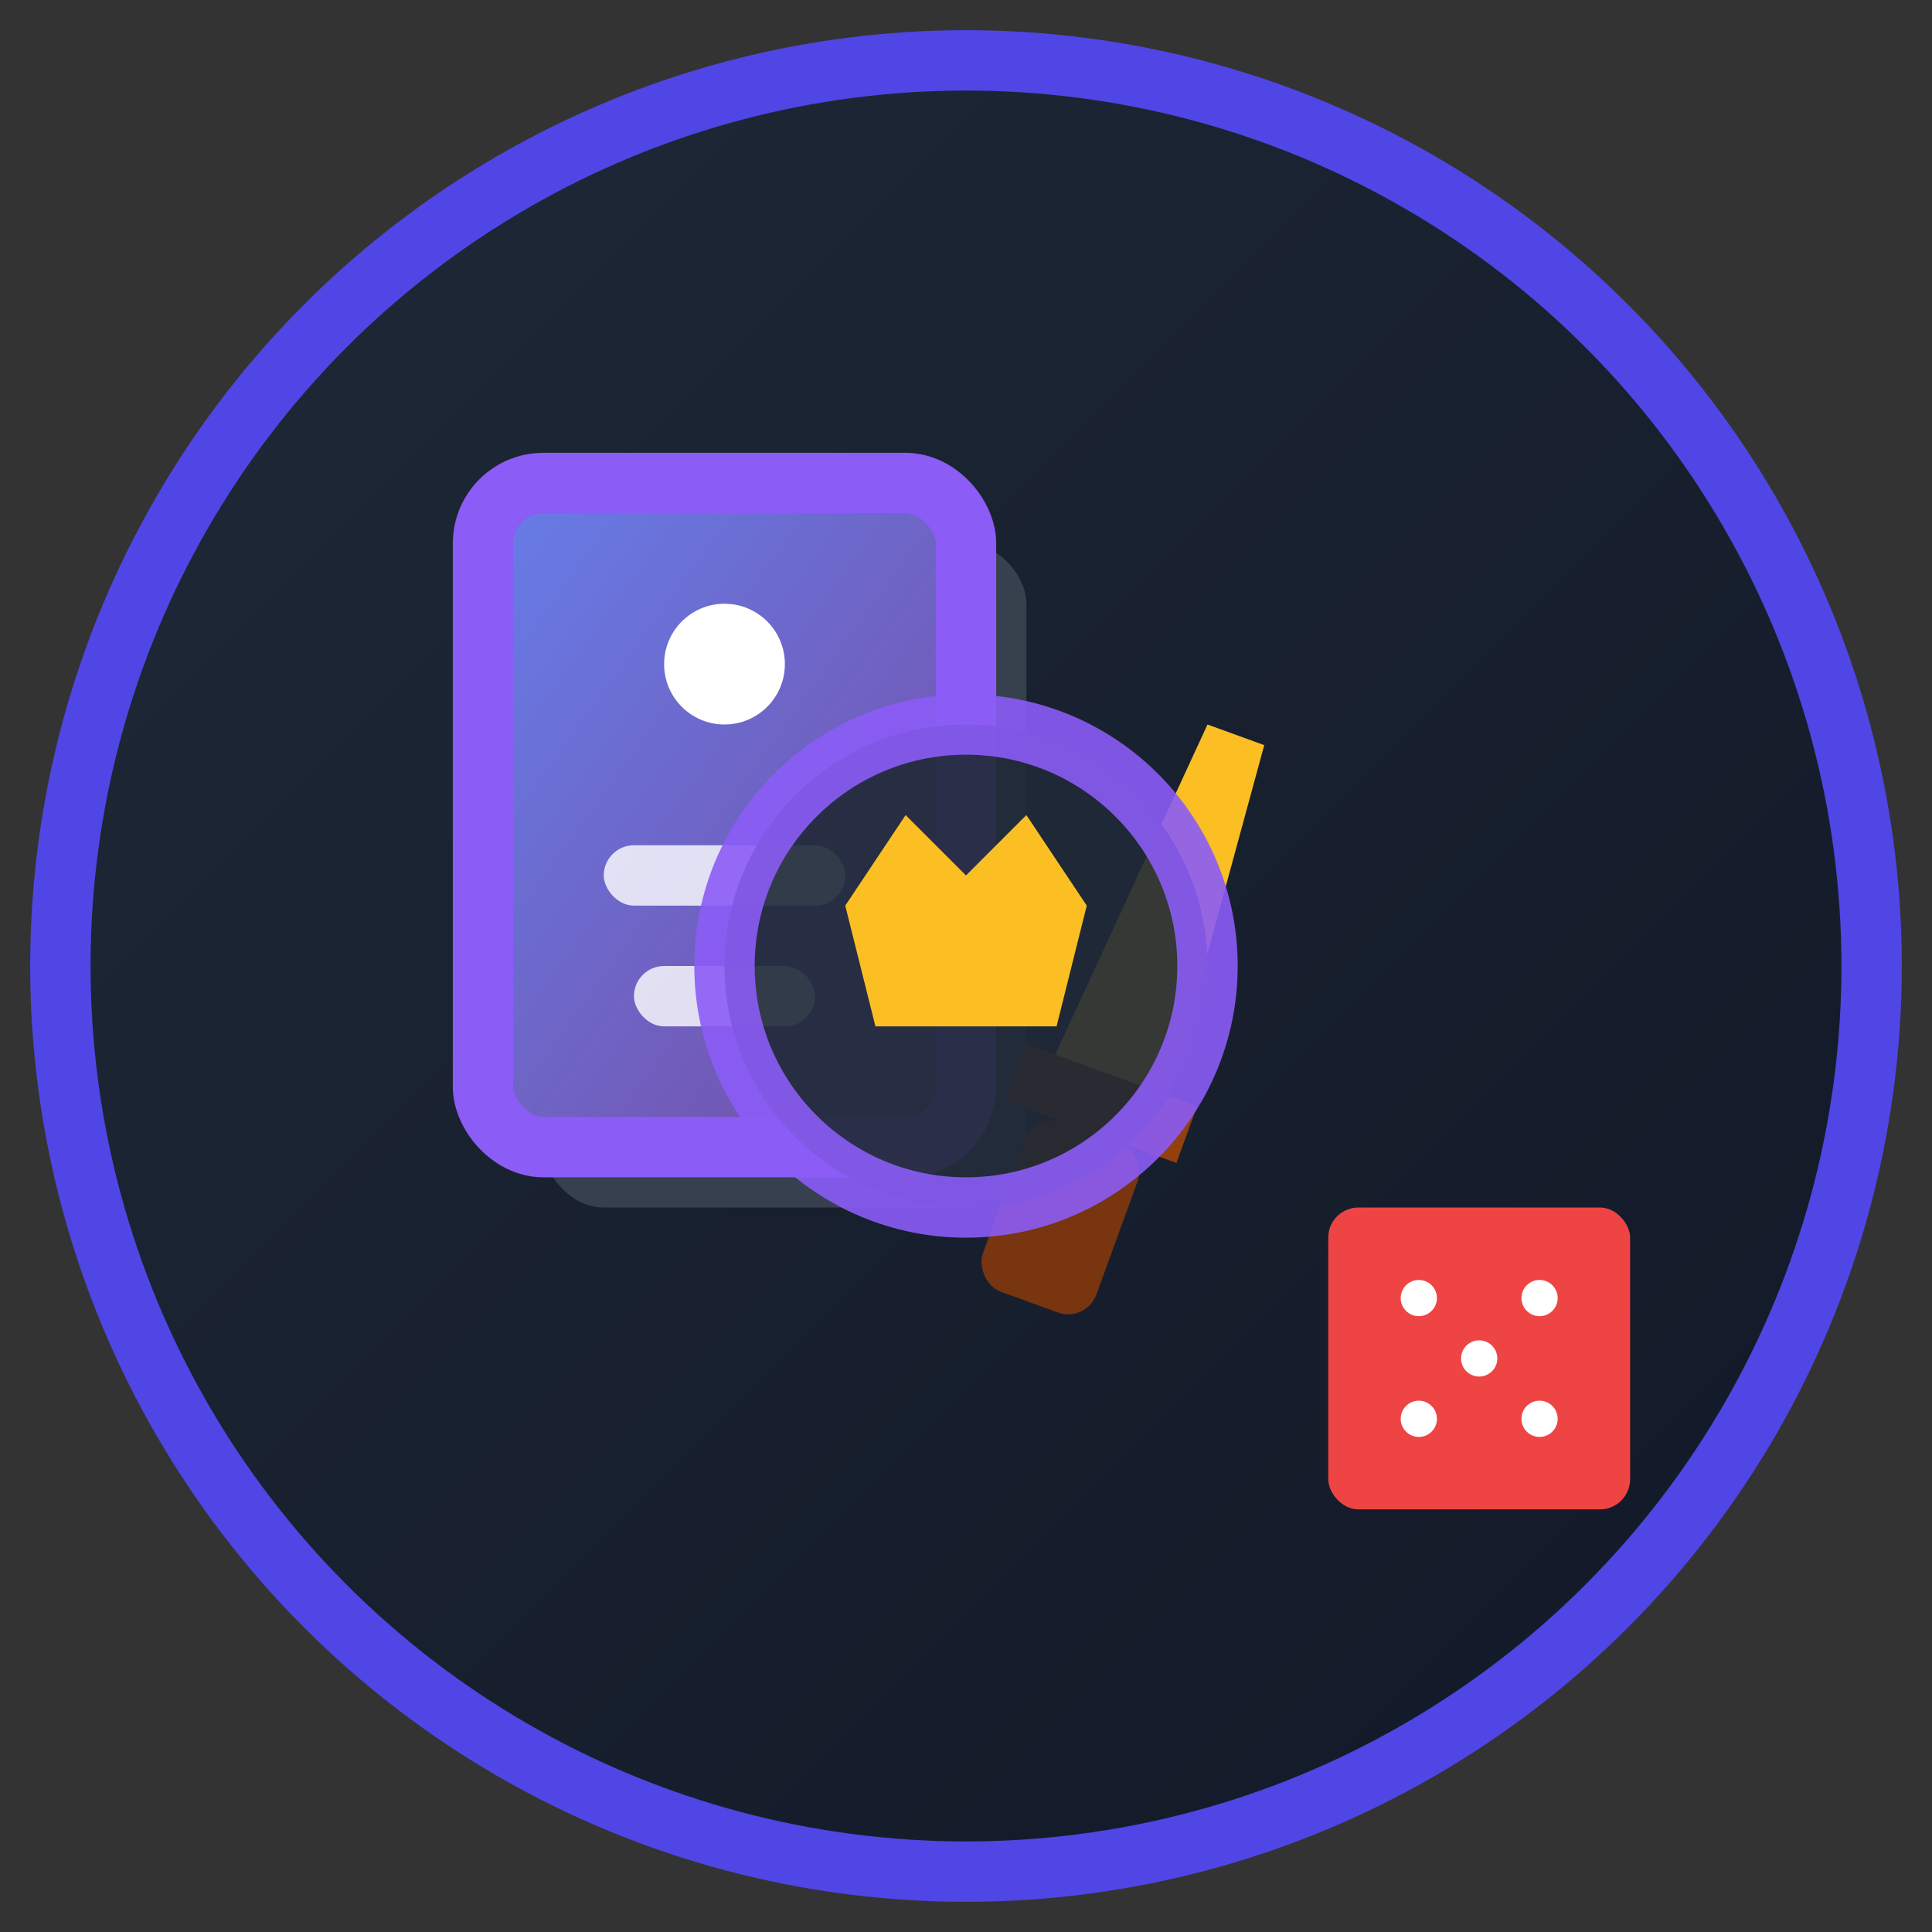 <svg width="32" height="32" viewBox="0 0 32 32" xmlns="http://www.w3.org/2000/svg">
  <rect x="0" y="0" width="32" height="32" fill="#333333" stroke="none"/>
  <defs>
    <linearGradient id="cardGradient" x1="0%" y1="0%" x2="100%" y2="100%">
      <stop offset="0%" style="stop-color:#667eea;stop-opacity:1" />
      <stop offset="100%" style="stop-color:#764ba2;stop-opacity:1" />
    </linearGradient>
    <linearGradient id="backgroundGradient" x1="0%" y1="0%" x2="100%" y2="100%">
      <stop offset="0%" style="stop-color:#1f2937;stop-opacity:1" />
      <stop offset="100%" style="stop-color:#111827;stop-opacity:1" />
    </linearGradient>
  </defs>
  
  <!-- Background circle -->
  <circle cx="16" cy="16" r="15" fill="url(#backgroundGradient)" stroke="#4f46e5" stroke-width="1"/>
  
  <!-- Card stack -->
  <g transform="translate(8, 8)">
    <!-- Back card -->
    <rect x="1" y="1" width="8" height="11" rx="1" fill="#4b5563" opacity="0.6"/>
    <!-- Front card -->
    <rect x="0" y="0" width="8" height="11" rx="1" fill="url(#cardGradient)" stroke="#8b5cf6" stroke-width="1"/>
    <!-- Card symbol -->
    <circle cx="4" cy="3" r="1" fill="#ffffff"/>
    <rect x="2" y="6" width="4" height="1" rx="0.5" fill="#ffffff" opacity="0.8"/>
    <rect x="2.5" y="8" width="3" height="1" rx="0.5" fill="#ffffff" opacity="0.8"/>
  </g>
  
  <!-- Sword -->
  <g transform="translate(20, 12) rotate(20)">
    <path d="M 0 0 L 1 0 L 1.5 6 L 0.5 7 L -0.5 6 L 0 0 Z" fill="#fbbf24"/>
    <rect x="-1" y="6" width="3" height="1" fill="#92400e"/>
    <rect x="-0.5" y="7" width="2" height="3" rx="0.5" fill="#78350f"/>
  </g>
  
  <!-- Dice -->
  <g transform="translate(22, 20)">
    <rect x="0" y="0" width="5" height="5" rx="0.5" fill="#ef4444"/>
    <circle cx="1.5" cy="1.5" r="0.3" fill="#ffffff"/>
    <circle cx="3.5" cy="1.5" r="0.3" fill="#ffffff"/>
    <circle cx="2.5" cy="2.5" r="0.3" fill="#ffffff"/>
    <circle cx="1.5" cy="3.5" r="0.3" fill="#ffffff"/>
    <circle cx="3.5" cy="3.5" r="0.3" fill="#ffffff"/>
  </g>
  
  <!-- Central crown -->
  <g transform="translate(16, 16)">
    <circle cx="0" cy="0" r="4" fill="#1f2937" stroke="#8b5cf6" stroke-width="1" opacity="0.9"/>
    <path d="M -2 -1 L -1 -2.5 L 0 -1.5 L 1 -2.5 L 2 -1 L 1.5 1 L -1.5 1 Z" fill="#fbbf24"/>
  </g>
</svg> 
